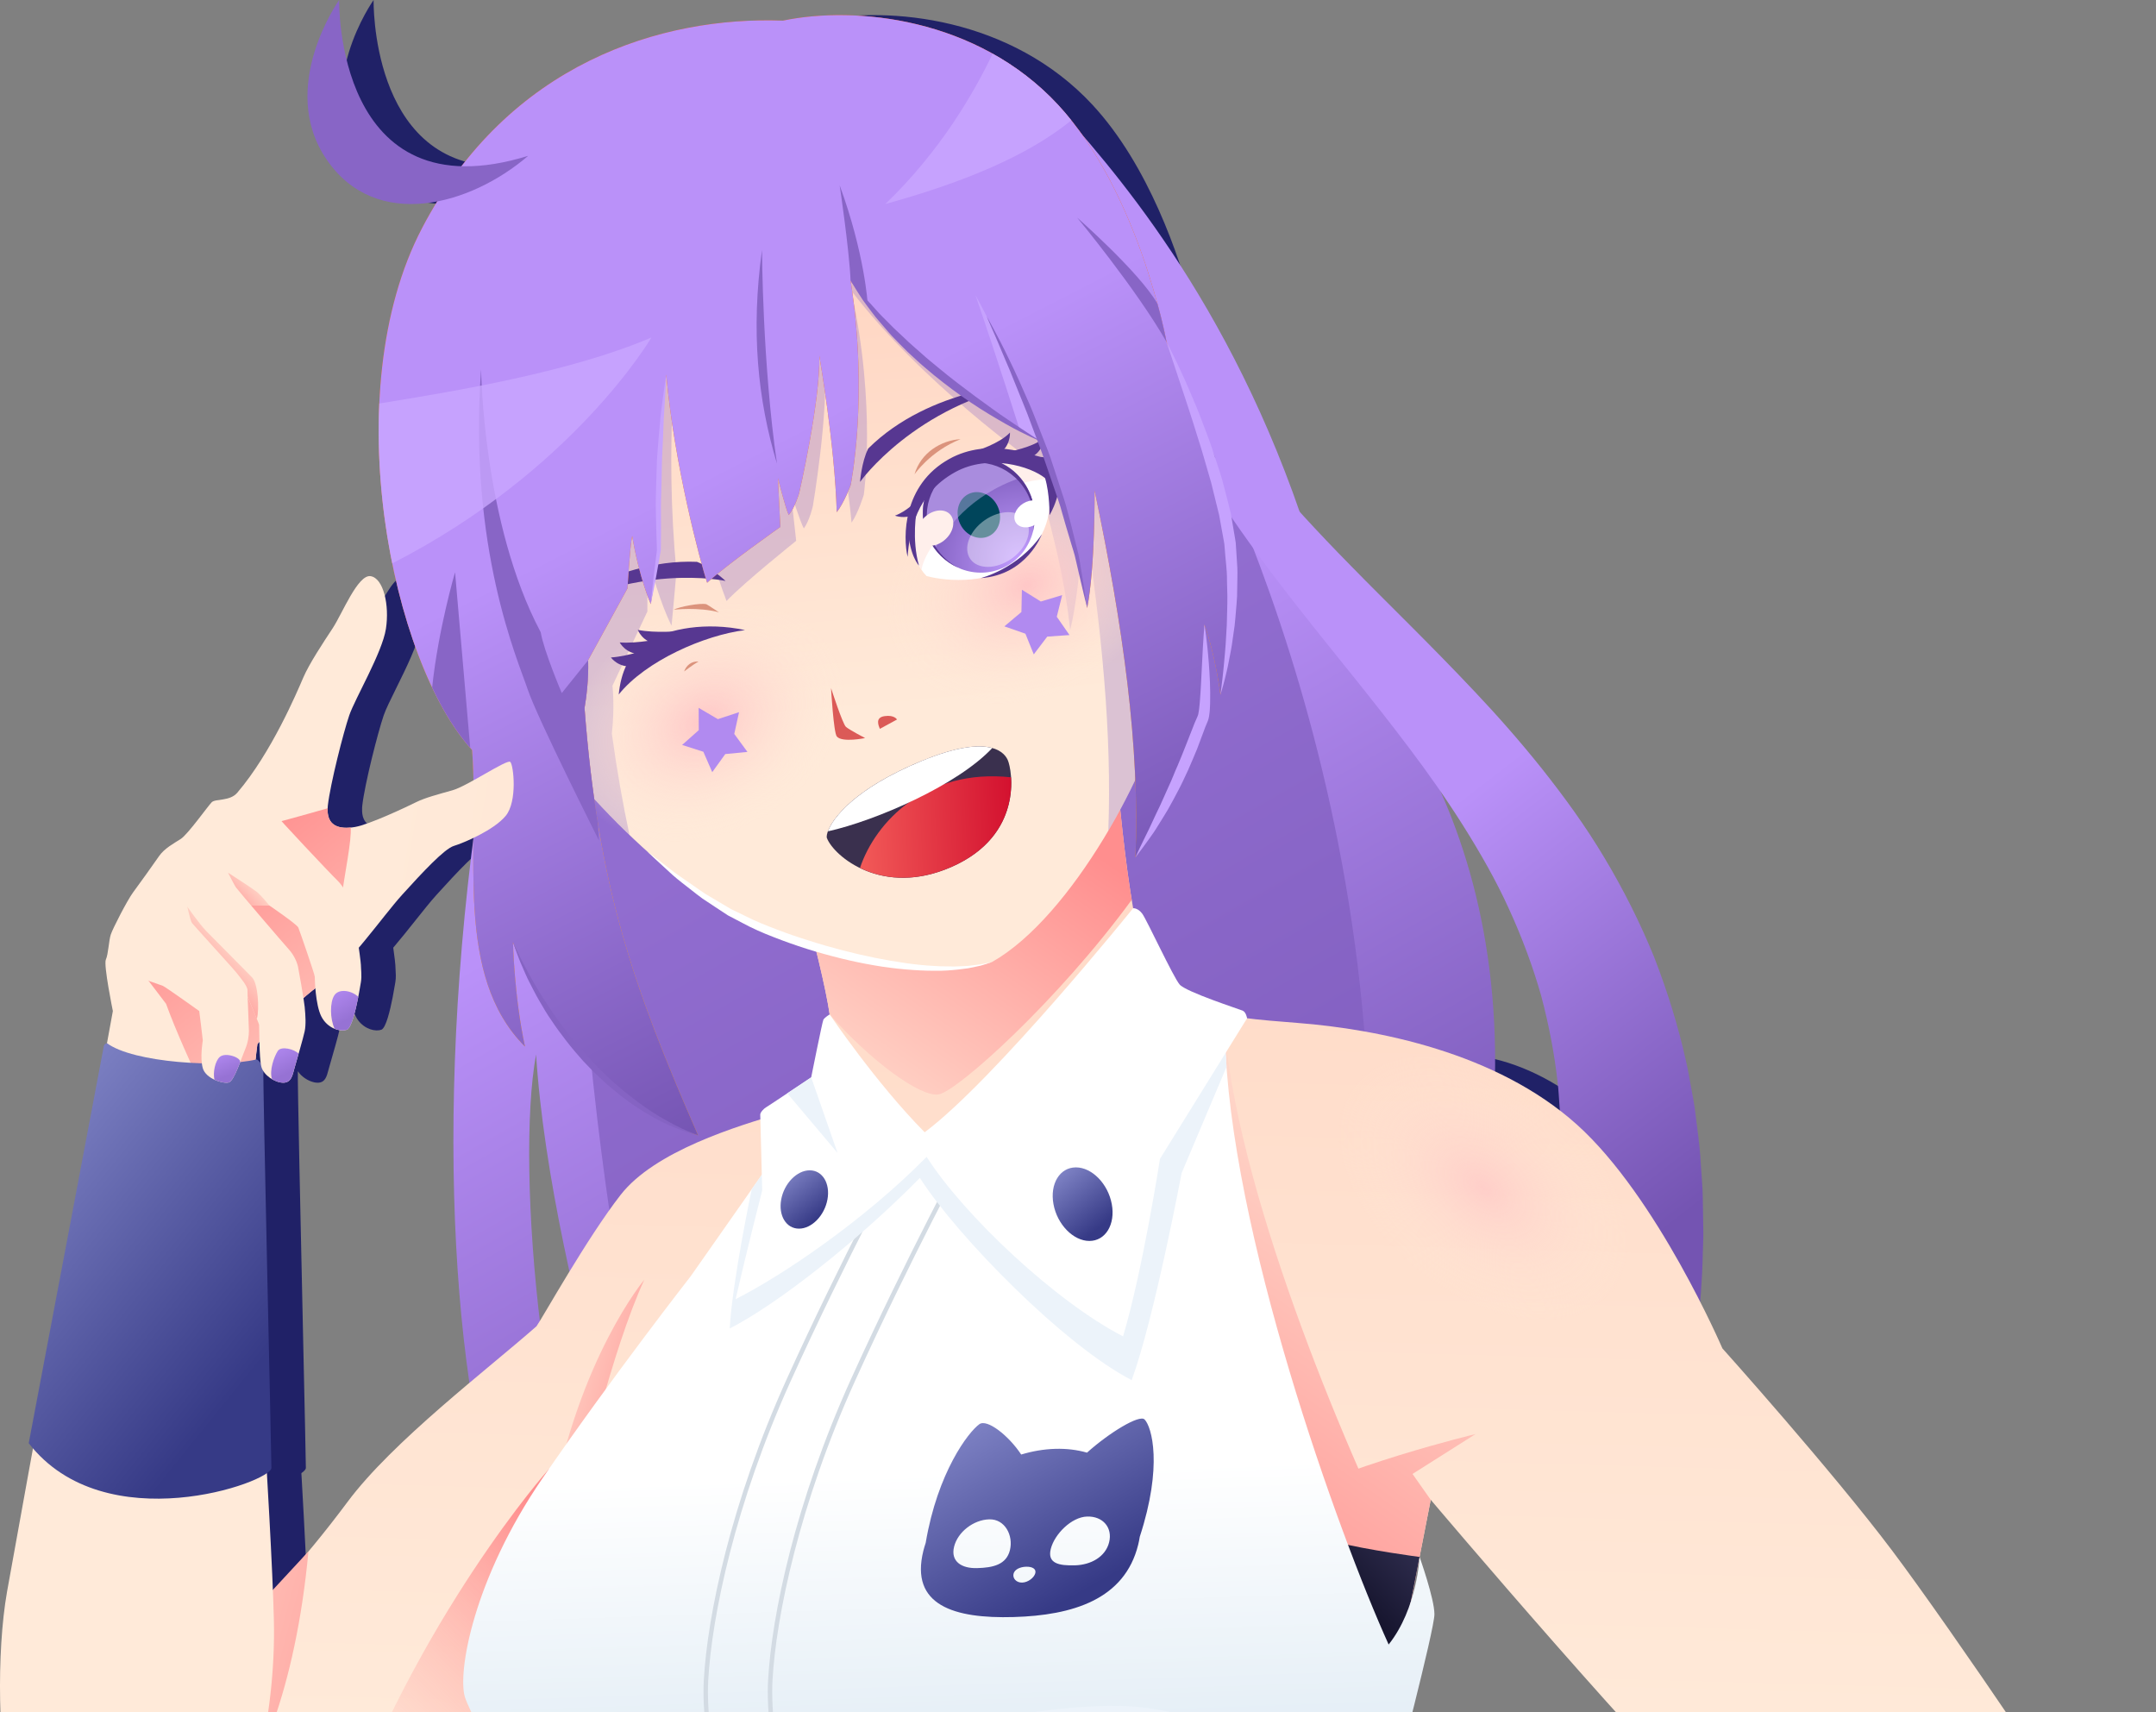 <svg width="374" height="297" viewBox="0 0 374 297" fill="none" xmlns="http://www.w3.org/2000/svg">
<rect x="0" y="0" width="374" height="297" fill="#808080" stroke="none"/>
<g clip-path="url(#clip0_192_7629)">
<path fill-rule="evenodd" clip-rule="evenodd" d="M141.778 3.578C123.695 2.906 101.425 8.836 86.019 28.835C64.229 28.175 64.809 0 64.809 0C64.809 0 54.048 15.114 62.63 27.668C67.415 34.667 74.63 36.331 81.809 34.945C80.904 36.417 80.031 37.952 79.194 39.55C64.203 68.199 73.957 114.983 87.872 130.094C88 131.815 88.072 133.574 88.11 135.357C86.687 136.144 85.348 136.83 84.488 137.073C84.163 137.165 83.844 137.255 83.531 137.342C81.367 137.949 79.506 138.47 78.132 139.156C76.562 139.941 70.06 143.014 67.56 143.444C67.308 143.487 67.054 143.523 66.803 143.547L66.802 143.54C64.671 143.745 62.678 143.182 62.815 140.206C62.812 140.206 62.809 140.203 62.809 140.203L62.806 140.204C62.814 140.052 62.827 139.894 62.845 139.729C63.275 135.942 65.558 127.014 66.56 124.084C66.921 123.027 67.766 121.318 68.729 119.371L68.729 119.371L68.729 119.371C70.433 115.924 72.507 111.73 72.919 109.083C73.564 104.941 72.489 100.298 70.275 99.94C68.659 99.679 66.776 103.263 65.238 106.19L65.238 106.19C64.669 107.273 64.148 108.266 63.704 108.94L63.447 109.332C61.816 111.81 59.577 115.212 58.56 117.585L58.473 117.788C57.264 120.604 52.908 130.755 47.131 137.509C46.346 138.429 45.117 138.6 44.13 138.737C43.493 138.826 42.956 138.9 42.703 139.153C42.49 139.366 41.968 140.044 41.319 140.885L41.319 140.886C40 142.597 38.16 144.984 37.344 145.512C37.139 145.644 36.923 145.778 36.7 145.917C35.597 146.6 34.331 147.385 33.557 148.514C32.629 149.872 30.057 153.443 29.054 154.801C28.055 156.159 25.554 161.017 25.199 162.088C25.036 162.576 24.932 163.33 24.827 164.094C24.701 165.009 24.574 165.939 24.34 166.445C23.913 167.373 25.554 175.373 25.554 175.373L24.534 180.948C24.497 180.956 24.053 181.065 23.987 181.442C23.913 181.833 10.959 250.331 10.959 250.331C11.2 250.641 11.446 250.942 11.697 251.235C9.478 263.418 7.731 273.055 7.196 276.098C5.337 286.67 5.624 303.53 7.91 312.816C10.195 322.102 13.678 331.532 16.438 335.104C19.198 338.676 22.522 340.514 25.769 339.675C29.015 338.84 42.772 325.674 45.771 320.53C48.77 315.388 53.914 298.815 53.484 280.956C53.341 274.971 52.861 265.697 52.281 255.527C52.785 255.171 53.057 254.857 53.057 254.616C53.057 253.709 52.853 244.402 52.601 232.91L52.6 232.908C52.164 213.01 51.583 186.563 51.67 185.82L51.671 185.813C52.283 186.756 53.443 187.504 54.482 187.732C54.697 187.78 54.906 187.805 55.105 187.804L55.114 187.804C56.392 187.799 56.676 186.727 56.961 185.648L56.961 185.648C56.994 185.523 57.027 185.398 57.062 185.274C57.139 184.999 57.262 184.571 57.408 184.063L57.409 184.062C57.896 182.367 58.642 179.771 58.826 178.894C59.064 177.751 58.987 176.211 58.826 174.639C58.788 174.268 58.712 173.73 58.616 173.114C59.312 172.506 60.007 171.929 60.68 171.413C60.807 172.982 61.093 175.091 61.723 176.322C62.666 178.165 64.535 178.89 65.767 178.705C65.905 178.685 66.035 178.654 66.154 178.611C66.948 178.324 67.673 175.257 68.13 172.914L68.127 172.911C68.308 171.98 68.446 171.163 68.527 170.679L68.552 170.53L68.567 170.444L68.58 170.369C68.715 169.592 68.659 168.744 68.614 168.078C68.596 167.805 68.58 167.563 68.58 167.37C68.58 167.146 68.431 165.929 68.216 164.383C69.526 162.843 70.811 161.229 72.012 159.72L72.012 159.72C73.412 157.962 74.697 156.347 75.775 155.159C79.275 151.301 83.062 147.231 84.703 146.729C85.379 146.525 86.67 146.031 88.1 145.346C87.971 158.892 88.087 172.579 97.042 181.529C95.196 173.021 94.97 163.819 94.962 163.457C94.992 163.538 95.243 164.23 95.663 165.388C95.723 165.543 95.784 165.706 95.848 165.877C96.037 166.383 96.252 166.959 96.538 167.579C96.648 167.824 96.758 168.08 96.873 168.346C97.148 168.985 97.446 169.674 97.815 170.381C97.993 170.713 98.17 171.058 98.351 171.413L98.353 171.417L98.355 171.42L98.356 171.421C98.714 172.123 99.091 172.858 99.528 173.591C99.673 173.835 99.817 174.083 99.963 174.333L99.964 174.334C100.485 175.227 101.025 176.152 101.673 177.047C102.446 178.229 103.32 179.395 104.227 180.568C105.134 181.744 106.116 182.893 107.116 184.018C108.148 185.116 109.202 186.193 110.306 187.19C111.194 188.048 112.139 188.821 113.056 189.572C113.243 189.724 113.428 189.876 113.612 190.027C114.737 190.893 115.838 191.698 116.945 192.376C117.706 192.898 118.48 193.33 119.215 193.74L119.216 193.741C119.513 193.907 119.804 194.069 120.084 194.232C122.09 195.282 123.859 195.939 125.094 196.368L127.076 196.941L127.012 196.915L127.079 196.935C118.419 177.142 112.881 162.424 109.691 142.818L109.688 142.764C109.628 142.395 109.569 142.025 109.511 141.652C111.129 143.007 113.033 144.061 115.136 144.801C116.192 145.816 117.245 146.793 118.292 147.731L118.258 147.705C118.258 147.705 119.001 148.401 120.311 149.621C120.965 150.224 121.761 150.955 122.675 151.79C123.48 152.5 124.425 153.234 125.45 154.029C125.61 154.154 125.772 154.28 125.936 154.407C126.14 154.564 126.346 154.725 126.554 154.888L126.556 154.89C126.967 155.213 127.39 155.545 127.837 155.864C127.967 155.95 128.098 156.036 128.23 156.123C128.424 156.252 128.62 156.382 128.817 156.513L129.049 156.666C129.201 156.767 129.354 156.869 129.508 156.971C129.662 157.073 129.817 157.175 129.974 157.278L130.277 157.478L130.648 157.723L130.989 157.947L131.019 157.966L131.033 157.976L131.569 158.328C131.79 158.474 132.014 158.622 132.238 158.77C132.662 158.992 133.091 159.217 133.525 159.444L134.754 160.089C136.467 161.017 138.263 161.811 140.146 162.533C142.032 163.276 143.957 163.956 145.908 164.577C149.811 165.8 153.789 166.794 157.573 167.436C159.464 167.773 161.309 167.997 163.06 168.149C164.815 168.298 166.477 168.39 168.017 168.381C169.55 168.423 170.962 168.301 172.2 168.17C172.672 168.11 173.121 168.053 173.546 167.998L173.934 167.949C174.225 167.889 174.503 167.832 174.767 167.777L175.182 167.692L175.384 167.65C176 167.551 176.503 167.381 176.908 167.245L176.909 167.245C177.084 167.186 177.241 167.133 177.38 167.095L177.842 166.947L178.076 166.872L177.976 166.892L178.07 166.863C185.404 162.714 192.658 153.582 198.236 144.102L198.236 144.107C199.977 141.148 201.556 138.154 202.922 135.268C203.111 139.853 203.124 144.329 202.941 148.705V148.705L202.941 148.705L202.941 148.708L202.951 148.693C203.017 148.608 203.424 148.087 204.069 147.222C204.358 146.823 204.702 146.35 205.091 145.816L205.325 145.494C205.812 144.829 206.346 144.068 206.868 143.191L206.956 143.05C207.472 142.226 208.031 141.334 208.596 140.38C209.172 139.362 209.756 138.279 210.344 137.148C210.897 136.116 211.404 135.022 211.92 133.911L212.06 133.609C212.462 132.73 212.836 131.829 213.211 130.926C213.357 130.575 213.503 130.223 213.651 129.873C213.971 129.02 214.291 128.165 214.608 127.316L214.622 127.279L214.626 127.267L214.628 127.262L214.812 126.769L215.062 126.101L215.405 125.278L215.447 125.173L215.51 125.03L215.519 125L215.536 124.94L215.608 124.705C215.646 124.597 215.677 124.419 215.706 124.25C215.713 124.207 215.72 124.166 215.727 124.126C215.803 123.704 215.824 123.382 215.843 123.072L215.847 123.016C215.876 122.677 215.885 122.353 215.894 122.032L215.895 122.028C215.966 119.447 215.82 117.089 215.671 115.057C215.374 111.069 214.921 108.411 214.907 108.327L214.907 108.319C216.873 113.914 217.647 120.196 217.684 120.495L217.682 120.506L217.684 120.499L217.685 120.506L217.694 120.469C217.719 120.387 217.787 120.169 217.891 119.829C217.93 119.683 217.978 119.516 218.033 119.328L218.034 119.323L218.035 119.323C218.148 118.933 218.288 118.453 218.422 117.886C218.482 117.619 218.553 117.335 218.627 117.034L218.627 117.032C218.788 116.38 218.97 115.647 219.114 114.833C219.161 114.592 219.21 114.344 219.26 114.089C219.456 113.097 219.671 112.01 219.816 110.832C219.877 110.396 219.941 109.948 220.007 109.489L220.009 109.471L220.144 108.528C220.212 107.995 220.255 107.448 220.3 106.889L220.3 106.889C220.322 106.61 220.345 106.329 220.371 106.046C220.393 105.747 220.42 105.445 220.447 105.141L220.447 105.14L220.447 105.139V105.139V105.139V105.139C220.498 104.575 220.549 104.002 220.571 103.417L220.575 103.127C220.589 102.319 220.602 101.496 220.618 100.659C220.639 99.722 220.654 98.771 220.574 97.804C220.523 96.992 220.471 96.168 220.418 95.34L220.389 94.876L220.338 94.136C220.31 93.907 220.283 93.756 220.256 93.603C220.243 93.527 220.229 93.45 220.215 93.364L219.971 91.913C219.807 90.944 219.643 89.971 219.478 88.998C219.169 87.72 218.832 86.441 218.498 85.172L218.497 85.167C218.322 84.505 218.149 83.846 217.98 83.191C217.617 81.967 217.219 80.77 216.829 79.595L216.829 79.594L216.829 79.594L216.828 79.593L216.828 79.592L216.827 79.59L216.827 79.59L216.827 79.59C216.619 78.962 216.412 78.341 216.214 77.724C215.79 76.459 215.324 75.242 214.874 74.067L214.873 74.062C214.697 73.602 214.523 73.148 214.355 72.699C213.934 71.548 213.473 70.465 213.035 69.437L213.034 69.435L213.034 69.434C212.864 69.035 212.697 68.643 212.538 68.259C212.022 66.995 211.494 65.849 211.02 64.821L211.02 64.82L210.896 64.553C210.401 63.455 209.947 62.506 209.56 61.73C208.918 60.425 208.485 59.601 208.363 59.37L208.33 59.295C208.33 59.295 208.248 58.852 208.075 58.048C207.83 56.887 207.417 55.054 206.883 53.145C204.572 44.519 199.281 28.705 189.501 18.167C175.458 3.035 154.254 0.97 141.778 3.578ZM50.978 180.703C50.752 180.951 50.629 181.09 50.629 181.09C50.629 181.09 50.493 182.056 50.314 183.802C50.388 183.786 50.461 183.769 50.533 183.752C50.533 183.752 50.882 183.997 51.194 184.399C51.069 183.464 51.01 182.013 50.978 180.703ZM94.978 163.487L94.962 163.446L94.962 163.455L94.978 163.487ZM149.897 175.952C149.897 175.952 157.921 187.858 166.378 196.398C178.505 187.345 202.538 157.535 202.538 157.535C202.538 157.535 203.352 157.457 204.119 158.481C204.447 158.917 205.473 160.981 206.628 163.306L206.629 163.307L206.629 163.307C208.185 166.439 209.976 170.043 210.613 170.778C211.513 171.816 217.749 173.979 220.393 174.896C221.009 175.11 221.43 175.256 221.543 175.304C222.14 175.561 222.307 176.626 222.307 176.626L218.591 182.622C218.634 183.423 218.686 184.232 218.744 185.047L210.95 203.482C210.95 203.482 206.22 228.631 202.29 239.392C192.272 234.227 177.223 219.633 169.032 209.167C165.16 216.699 159.625 227.775 154.29 239.553C144.667 260.802 140.588 280.344 139.976 291.549C139.774 295.271 140.234 300.608 141.268 306.829C145.41 306.144 150.698 304.776 156.664 303.231L156.665 303.231L156.665 303.231C169.327 299.953 185.042 295.885 199.342 295.885C207.22 295.885 215.187 298.14 221.208 301.938C223.435 300.014 225.407 298.455 225.342 299.09C225.315 299.354 224.406 300.815 222.886 303.073C228.543 307.181 232.036 312.779 231.295 319.143C235.076 317.531 240.795 315.128 240.39 316.009C240.188 316.45 235.919 319.707 229.926 324.017C228.464 327.312 225.853 330.749 221.848 334.241C218.875 334.876 215.692 335.534 212.365 336.19L212.361 336.193C209.831 336.691 207.217 337.193 204.549 337.679L204.553 337.677C201.699 338.199 198.784 338.707 195.844 339.19L195.842 339.192C195.337 339.274 194.83 339.355 194.323 339.437C193.846 339.513 193.368 339.589 192.89 339.664C192.23 339.768 191.57 339.87 190.91 339.971L190.91 339.97C180.024 341.623 169.078 342.818 159.888 342.892C128.505 343.149 109.291 333.928 109.291 333.928C109.291 333.928 105.83 332.773 105.319 332.135L105.303 332.115C104.796 331.48 104.178 330.707 105.194 328.933C104.63 328.53 97.922 316.6 92.709 306.762C93.667 301.975 98.05 298.92 105.194 299.215C111.648 299.48 116.892 301.543 121.914 303.519C124.357 304.479 126.746 305.419 129.197 306.122C128.26 300.193 127.864 295.119 128.061 291.504C128.672 280.231 132.769 260.578 142.438 239.234C146.459 230.359 150.592 221.883 154.043 215.017C146.051 221.865 137.983 227.684 132.56 230.425C133.032 222.085 136.383 206.26 136.383 206.26L138.124 203.777C138.024 200.015 137.854 193.614 137.854 193.343C137.854 192.958 138.429 192.319 138.877 192.062C139.325 191.806 146.692 186.873 146.692 186.873C146.692 186.873 148.614 177.268 148.805 176.883C148.999 176.501 149.897 175.952 149.897 175.952ZM155.571 213.694C151.967 220.822 147.487 229.954 143.139 239.553C133.512 260.802 129.433 280.344 128.828 291.552C128.631 295.178 129.062 300.337 130.041 306.353C131.984 306.862 133.973 307.207 136.064 307.284C137.3 307.329 138.784 307.206 140.481 306.953C139.448 300.667 139.006 295.287 139.212 291.504C139.824 280.231 143.921 260.578 153.589 239.234C159.006 227.275 164.627 216.039 168.511 208.495C167.359 206.994 166.36 205.588 165.548 204.318C162.415 207.501 159.016 210.681 155.571 213.694ZM194.538 251.969C198.4 248.496 203.642 245.321 204.523 246.213C205.776 247.478 207.716 254.246 203.693 266.552C203.622 267.009 203.532 267.471 203.416 267.94C201.07 277.417 192.1 280.192 181.808 280.485C171.517 280.78 163.803 278.482 166.148 269.005C166.265 268.537 166.405 268.074 166.557 267.612C168.622 255.365 173.969 248.386 175.867 247.031C177.204 246.076 180.94 248.994 183.121 252.295C185.052 251.713 187.042 251.367 189.033 251.31C191.026 251.253 192.87 251.489 194.538 251.969ZM171.481 268.283C170.851 270.822 172.743 272.076 175.476 271.998C178.213 271.92 180.537 271.425 181.167 268.883C181.794 266.34 180.307 263.461 177.574 263.538C174.838 263.616 172.11 265.738 171.481 268.283ZM181.794 272.98C181.606 273.738 182.25 274.537 183.291 274.508C184.336 274.478 185.383 273.633 185.571 272.872C185.759 272.111 185.016 271.727 183.972 271.756C182.93 271.786 181.982 272.219 181.794 272.98ZM188.251 268.68C187.621 271.225 189.731 271.592 192.467 271.515C195.201 271.437 197.743 270.055 198.376 267.516C199.005 264.974 197.298 262.974 194.562 263.052C191.826 263.13 188.881 266.14 188.251 268.68ZM285.673 224.135C279.254 232.06 264.039 230.377 251.685 220.369C239.328 210.363 234.521 195.828 240.936 187.903C247.361 179.977 262.576 181.666 274.927 191.672C287.281 201.674 292.097 216.215 285.673 224.135ZM321.367 439.35H283.241L310.774 361.02C310.774 361.02 341.271 361.811 360.953 375.218C360.368 376.695 359.757 378.154 359.112 379.574C351.425 396.485 321.367 439.35 321.367 439.35Z" fill="#202167"/>
<path d="M186.858 22.353C198.83 36.109 220.35 63.362 231.451 109.256C247.678 126.799 273.126 166.421 250.238 237.473C250.238 237.473 185.366 277.781 116.865 283.928C116.865 283.928 95.613 224.149 92.993 182.905C89.353 202.632 93.963 256.347 107.54 283.928C107.54 283.928 87.95 265.654 86.73 263.861C78.079 237.216 74.749 185.48 84.996 126.42V43.373L186.858 22.353Z" fill="url(#paint0_linear_192_7629)"/>
<path opacity="0.7" d="M100.113 125.245C98.173 193.367 115.227 263.156 120.676 283.549C167.542 278.479 212.165 258.003 234.802 246.124C237.085 230.655 237.171 217.749 237.171 217.749C242.295 130.132 203.025 63.897 203.025 63.897L100.113 125.245Z" fill="#815FBF"/>
<path d="M215.102 76.403C215.102 76.403 215.558 76.987 216.415 78.082C217.271 79.181 218.527 80.819 220.133 82.684C221.699 84.588 223.761 86.918 226.139 89.529C228.533 92.143 231.284 95.049 234.375 98.186C240.519 104.485 248.006 111.67 255.812 119.963C259.721 124.096 263.672 128.566 267.495 133.361C271.305 138.165 275.041 143.274 278.315 148.782C281.609 154.273 284.527 160.071 286.947 166.024C289.272 172.007 291.149 178.088 292.477 184.089C292.844 185.584 293.056 187.085 293.348 188.565C293.599 190.048 293.933 191.519 294.082 192.979C294.431 195.894 294.882 198.768 295.013 201.549C295.112 202.945 295.207 204.321 295.3 205.676C295.395 207.033 295.371 208.355 295.41 209.665C295.431 210.975 295.452 212.264 295.473 213.529C295.497 214.798 295.41 216.018 295.386 217.227C295.309 222.079 294.873 226.444 294.554 230.344C294.094 234.197 293.67 237.563 293.271 240.317C292.331 245.781 291.794 248.905 291.794 248.905L263.511 241.931C263.511 241.931 264.275 239.275 265.609 234.626C266.212 232.296 266.886 229.461 267.65 226.2C268.271 222.944 269.067 219.253 269.566 215.23C269.697 214.225 269.891 213.192 269.986 212.148C270.085 211.1 270.18 210.038 270.282 208.955C270.368 207.872 270.521 206.759 270.559 205.646C270.604 204.53 270.649 203.396 270.694 202.247C270.852 199.934 270.717 197.601 270.711 195.184C270.732 193.969 270.574 192.779 270.509 191.552C270.401 190.335 270.377 189.084 270.21 187.855C269.676 182.902 268.703 177.844 267.357 172.756C265.919 167.698 264.042 162.634 261.765 157.669C259.513 152.695 256.74 147.866 253.789 143.176C250.826 138.488 247.636 133.958 244.357 129.628C237.822 120.954 231.153 112.98 225.608 105.893C222.821 102.372 220.306 99.057 218.127 96.085C215.952 93.098 214.108 90.49 212.613 88.21C211.073 85.951 210.032 84.23 209.301 83.048C208.57 81.866 208.179 81.237 208.179 81.237L215.102 76.403Z" fill="url(#paint1_linear_192_7629)"/>
<path d="M135.721 143.453C135.721 143.453 143.632 170.097 144.16 178.038C144.688 185.981 143.662 190.72 135.721 193.026C127.781 195.33 113.562 199.687 107.669 207.245C101.775 214.804 94.091 228.634 93.065 230.046C84.483 237.601 68.086 250.027 60.274 260.53C52.462 271.034 45.288 278.464 42.083 281.281C38.881 284.098 20.437 294.348 15.057 301.265C9.677 308.182 8.397 318.814 10.062 328.163C11.727 337.515 14.162 340.203 17.749 339.69C21.335 339.177 33.632 334.053 38.499 331.875C43.366 329.7 59.763 318.17 68.345 312.661C76.927 307.153 93.322 295.112 93.322 295.112H241.355L248.188 260.146C248.188 260.146 287.64 306.774 301.733 319.324C315.824 331.878 317.232 333.671 317.232 333.671C317.232 333.671 311.214 346.619 308.137 354.935C305.061 363.249 278.419 439.35 278.419 439.35H314.627C314.627 439.35 344.685 396.485 352.372 379.574C360.056 362.667 363.087 340.845 364.624 335.336C366.161 329.828 366.674 326.498 364.624 322.398C362.574 318.301 338.75 282.946 328.246 268.981C317.743 255.019 298.782 233.883 298.782 233.883C298.782 233.883 287.512 207.624 273.549 195.07C259.587 182.517 238.837 178.503 225.131 177.438C211.425 176.37 202.074 175.6 198.487 165.609C194.9 155.619 192.85 122.783 192.85 122.783H135.85L135.721 143.453Z" fill="url(#paint2_linear_192_7629)"/>
<path d="M113.807 254.846H95.187C95.187 254.846 72.416 280.359 58.588 319.13C62.211 316.698 65.66 314.389 68.343 312.664C76.925 307.156 93.319 295.115 93.319 295.115H113.509L113.807 254.846Z" fill="url(#paint3_linear_192_7629)"/>
<path d="M241.358 295.115L245.234 275.277C233.975 252.921 215.457 209.28 212.494 179.404L204.995 181.824L198.332 295.115H241.358Z" fill="url(#paint4_linear_192_7629)"/>
<path d="M100.88 257.072C100.88 257.072 106.132 234.143 111.769 221.974C111.769 221.974 100.367 235.551 95.631 261.811L100.88 257.072Z" fill="url(#paint5_linear_192_7629)"/>
<path d="M255.959 248.747C255.959 248.747 232.985 254.213 219.581 261.557V289.481H242.456L248.188 260.149L245.028 255.664L255.959 248.747Z" fill="url(#paint6_linear_192_7629)"/>
<path d="M162.879 189.822C166.176 189.162 183.406 173.708 196.317 156.084C194.088 142.558 192.853 122.786 192.853 122.786H135.852L135.724 143.453C135.724 143.453 142.492 166.251 143.924 175.955C150.907 183.916 159.751 190.448 162.879 189.822Z" fill="url(#paint7_linear_192_7629)"/>
<path d="M38.475 315.726C44.56 308.352 51.268 293.152 53.503 269.112C51.331 271.422 43.301 280.213 42.086 281.281C40.937 282.293 37.822 284.262 34.056 286.688L38.475 315.726Z" fill="url(#paint8_linear_192_7629)"/>
<path d="M230.896 295.115H241.358L246.252 270.061C246.249 270.058 237.81 268.984 230.896 267.322V295.115Z" fill="url(#paint9_linear_192_7629)"/>
<path d="M138.541 194.671L119.84 221.336C119.84 221.336 106.135 238.885 94.094 256.433C82.054 273.982 79.362 290.12 80.642 294.348C81.923 298.577 98.32 328.291 99.218 328.933C98.192 330.726 98.833 331.496 99.343 332.135C99.853 332.773 103.315 333.928 103.315 333.928C103.315 333.928 122.529 343.149 153.912 342.892C185.295 342.635 237.171 329.315 237.171 329.315C237.171 329.315 245.243 323.293 245.372 321.243C245.5 319.193 241.913 309.074 241.913 309.074C241.913 309.074 248.83 282.687 248.83 279.995C248.83 277.304 246.252 270.055 246.252 270.055C246.252 270.055 245.882 278.972 240.887 285.25C232.173 266.033 213.177 213.216 212.494 179.401L160.572 197.846L138.541 194.671Z" fill="url(#paint10_linear_192_7629)"/>
<path d="M198.547 246.213C197.666 245.321 192.423 248.496 188.562 251.969C186.894 251.489 185.05 251.253 183.057 251.31C181.066 251.367 179.076 251.713 177.145 252.295C174.964 248.994 171.228 246.076 169.891 247.031C167.993 248.386 162.646 255.365 160.581 267.612C160.429 268.074 160.289 268.537 160.172 269.005C157.827 278.482 165.541 280.78 175.832 280.485C186.124 280.192 195.094 277.417 197.44 267.94C197.556 267.471 197.645 267.009 197.717 266.552C201.74 254.246 199.8 247.478 198.547 246.213ZM169.5 271.998C166.767 272.076 164.875 270.822 165.505 268.283C166.134 265.738 168.862 263.616 171.598 263.538C174.331 263.461 175.817 266.34 175.191 268.883C174.561 271.425 172.237 271.92 169.5 271.998ZM177.315 274.508C176.274 274.537 175.629 273.738 175.817 272.98C176.005 272.219 176.954 271.786 177.996 271.756C179.04 271.726 179.783 272.111 179.595 272.872C179.407 273.633 178.36 274.478 177.315 274.508ZM186.491 271.515C183.755 271.592 181.645 271.225 182.275 268.68C182.904 266.14 185.85 263.13 188.586 263.052C191.322 262.974 193.029 264.974 192.4 267.516C191.767 270.055 189.225 271.437 186.491 271.515Z" fill="url(#paint11_linear_192_7629)"/>
<path d="M193.366 295.885C169.029 295.885 140.591 307.669 130.087 307.284C119.584 306.899 111.643 299.725 99.218 299.215C92.074 298.92 87.691 301.975 86.733 306.762C91.946 316.6 98.654 328.53 99.218 328.933C98.192 330.726 98.833 331.496 99.343 332.135C99.853 332.773 103.315 333.928 103.315 333.928C103.315 333.928 122.529 343.149 153.912 342.892C172.386 342.743 197.959 338.064 215.872 334.241C238.923 314.144 215.782 295.885 193.366 295.885Z" fill="#ECF3FA"/>
<path d="M148.314 239.553C157.887 218.42 168.101 199.546 168.202 199.355L167.525 198.988C167.424 199.176 157.197 218.074 147.613 239.234C137.945 260.578 133.848 280.231 133.236 291.504C132.687 301.578 136.739 322.986 144.295 342.668C144.578 342.683 144.859 342.701 145.142 342.716C137.748 323.481 133.454 301.611 134 291.549C134.612 280.344 138.691 260.802 148.314 239.553Z" fill="#D3DBE3"/>
<path d="M122.852 291.552C123.457 280.344 127.536 260.802 137.163 239.553C146.736 218.42 156.947 199.546 157.051 199.355L156.374 198.988C156.272 199.176 146.049 218.074 136.462 239.234C126.793 260.578 122.696 280.231 122.085 291.504C121.548 301.396 125.445 322.213 132.735 341.594C133.021 341.633 133.319 341.663 133.609 341.701C126.45 322.72 122.314 301.438 122.852 291.552Z" fill="#D3DBE3"/>
<path d="M212.493 179.404L160.572 197.848L138.538 194.668L130.407 206.26C130.407 206.26 127.055 222.085 126.584 230.425C134.697 226.325 148.728 215.335 159.572 204.318C166.062 214.478 184.617 233.361 196.314 239.392C200.244 228.631 204.974 203.482 204.974 203.482L212.768 185.047C212.631 183.122 212.529 181.231 212.493 179.404Z" fill="#ECF3FA"/>
<path d="M143.921 175.952C143.921 175.952 151.945 187.858 160.402 196.398C172.529 187.345 196.562 157.535 196.562 157.535C196.562 157.535 197.376 157.457 198.143 158.48C198.913 159.504 203.526 169.497 204.637 170.778C205.747 172.058 214.967 175.048 215.567 175.304C216.164 175.561 216.331 176.626 216.331 176.626L201.22 201.009C201.22 201.009 198.233 220.33 194.816 231.803C183.116 225.773 167.232 210.829 160.742 200.665C149.898 211.682 135.721 221.246 127.607 225.346C129.401 217.489 132.221 206.472 132.221 206.472C132.221 206.472 131.878 193.728 131.878 193.343C131.878 192.958 132.453 192.319 132.901 192.062C133.349 191.806 140.716 186.873 140.716 186.873C140.716 186.873 142.638 177.268 142.829 176.883C143.023 176.501 143.921 175.952 143.921 175.952Z" fill="white"/>
<path d="M192.862 208.868C193.509 212.393 191.77 215.248 188.977 215.248C186.184 215.248 183.391 212.393 182.746 208.868C182.099 205.341 183.838 202.489 186.631 202.489C189.427 202.486 192.217 205.341 192.862 208.868Z" fill="url(#paint12_linear_192_7629)"/>
<path d="M135.515 208.057C135.002 210.85 136.381 213.115 138.598 213.115C140.812 213.115 143.023 210.85 143.536 208.057C144.05 205.261 142.668 202.999 140.457 202.999C138.243 202.999 136.029 205.264 135.515 208.057Z" fill="url(#paint13_linear_192_7629)"/>
<path d="M140.719 186.876L145.288 199.985L136.571 189.645L140.719 186.876Z" fill="#ECF3FA"/>
<path opacity="0.7" d="M279.696 224.135C273.278 232.06 258.062 230.377 245.709 220.369C233.352 210.363 228.545 195.828 234.96 187.903C241.385 179.977 256.6 181.666 268.951 191.672C281.305 201.674 286.121 216.215 279.696 224.135Z" fill="url(#paint14_radial_192_7629)"/>
<path d="M87.816 119.429C102.134 140.013 118.194 154.879 130.911 160.429C143.632 165.979 161.93 170.076 172.094 166.863C186.059 158.964 199.731 132.997 202.101 120.963C204.473 108.931 202.256 82.433 195.697 55.828C189.141 29.222 167.397 6.505 126.131 12.336C84.865 18.17 69.841 49.355 72.846 71.47C75.853 93.584 82.454 111.721 87.816 119.429Z" fill="url(#paint15_linear_192_7629)"/>
<path d="M112.282 147.705C112.282 147.705 113.094 148.32 114.511 149.397C115.213 149.943 116.063 150.606 117.048 151.367C118.044 152.101 119.214 152.847 120.446 153.73C121.07 154.16 121.7 154.631 122.386 155.073C123.087 155.488 123.815 155.914 124.561 156.356C125.304 156.798 126.071 157.248 126.85 157.711C127.668 158.105 128.5 158.504 129.348 158.916C131.001 159.776 132.839 160.498 134.692 161.202C136.533 161.912 138.452 162.569 140.374 163.165C144.214 164.401 148.129 165.397 151.832 166.149C155.535 166.886 159.036 167.403 162.058 167.549C162.81 167.609 163.535 167.621 164.225 167.621C164.914 167.629 165.571 167.665 166.179 167.621C166.794 167.594 167.37 167.567 167.904 167.543C168.432 167.477 168.916 167.418 169.357 167.364C170.241 167.286 170.909 167.095 171.383 167.018C171.852 166.922 172.1 166.872 172.1 166.872C172.1 166.872 171.858 166.949 171.404 167.095C170.945 167.221 170.291 167.507 169.408 167.65C168.969 167.74 168.486 167.841 167.958 167.949C167.421 168.017 166.842 168.092 166.224 168.17C164.986 168.301 163.574 168.423 162.041 168.381C160.501 168.39 158.839 168.298 157.084 168.149C155.332 167.997 153.488 167.773 151.596 167.436C147.813 166.794 143.835 165.8 139.932 164.577C137.98 163.956 136.056 163.276 134.17 162.533C132.287 161.811 130.491 161.017 128.778 160.089C127.924 159.641 127.083 159.2 126.262 158.77C125.489 158.26 124.734 157.764 123.997 157.278C123.263 156.795 122.553 156.32 121.861 155.864C121.186 155.383 120.569 154.873 119.96 154.407C118.749 153.464 117.63 152.611 116.699 151.79C115.785 150.955 114.989 150.224 114.335 149.621C113.025 148.401 112.282 147.705 112.282 147.705Z" fill="white"/>
<path d="M126.134 12.336C84.868 18.17 69.844 49.355 72.849 71.47C75.853 93.584 82.454 111.721 87.816 119.429C94.727 129.366 102.041 137.951 109.194 144.82C108.039 139.422 107.021 133.651 106.138 127.25C106.672 122.452 106.243 118.942 106.243 118.942L112.3 106.066C112.3 106.066 112.267 98.947 112.554 96.932C114.216 104.154 116.493 108.546 116.493 108.546C116.493 108.546 117.307 99.913 117.334 99.102C116.322 88.264 116.245 78.249 116.743 68.662C119.101 84.25 124.654 100.734 126.029 104.246C129.178 100.955 138.112 93.811 138.112 93.811L137.181 85.408C137.181 85.408 138.846 90.612 139.44 91.663C140.478 90.236 141.015 87.742 141.015 87.742C141.015 87.742 143.716 71.625 143.035 63.768C143.035 63.768 146.661 78.912 147.72 90.651C148.911 88.923 149.842 85.82 149.842 85.82C149.842 85.82 152.068 70.416 147.658 50.403C160.104 66.63 179.124 80.001 179.124 80.001C182.359 91.045 184.647 99.931 185.641 109.289C187.443 101.949 187.998 88.998 187.998 88.998C191.132 109.167 192.895 127.417 192.259 144.107C197.305 135.533 200.982 126.674 202.107 120.963C204.479 108.931 202.262 82.433 195.703 55.828C189.144 29.225 167.4 6.505 126.134 12.336Z" fill="#8865C6" fill-opacity="0.3"/>
<path d="M200.868 90.201C205.634 99.791 199.308 112.628 186.733 118.871C174.158 125.116 160.11 122.404 155.341 112.816C150.579 103.223 156.908 90.388 169.479 84.143C182.051 77.897 196.109 80.61 200.868 90.201Z" fill="url(#paint16_radial_192_7629)"/>
<path d="M144.84 113.473C149.806 122.962 143.739 135.927 131.296 142.43C118.859 148.932 104.753 146.512 99.791 137.023C94.834 127.527 100.895 114.568 113.335 108.066C125.776 101.558 139.884 103.981 144.84 113.473Z" fill="url(#paint17_radial_192_7629)"/>
<path d="M159.418 85.954C157.391 91.686 157.964 97.135 160.728 99.916C164.449 100.91 172.24 101.426 177.22 97.04C182.156 92.695 182.926 87.637 181.448 81.642C173.783 77.811 165.964 76.698 159.418 85.954Z" fill="white"/>
<path d="M181.753 83.051C181.663 82.585 181.565 82.12 181.448 81.645C173.782 77.811 165.964 76.698 159.417 85.957C157.627 91.027 157.875 95.867 159.865 98.842C160.319 94.915 168.345 84.197 181.753 83.051Z" fill="#FFEFEB"/>
<path d="M178.465 85.155C180.882 90.171 178.96 96.109 174.177 98.415C169.387 100.719 163.548 98.526 161.131 93.507C158.71 88.491 160.638 82.552 165.419 80.246C170.208 77.939 176.048 80.138 178.465 85.155Z" fill="url(#paint18_radial_192_7629)"/>
<path d="M173.034 87.772C174.007 89.789 173.347 92.125 171.56 92.985C169.772 93.844 167.531 92.91 166.561 90.89C165.589 88.87 166.248 86.536 168.036 85.677C169.823 84.817 172.061 85.754 173.034 87.772Z" fill="#00455B"/>
<path d="M176.985 82.896C174.123 79.539 169.408 78.321 165.419 80.243C160.638 82.549 158.71 88.488 161.131 93.504C161.426 94.118 161.775 94.686 162.163 95.211C163.924 91.97 168.265 85.835 176.985 82.896Z" fill="#D9C4FF" fill-opacity="0.4"/>
<path d="M161.778 93.889C159.451 89.052 161.274 83.343 165.851 81.135C170.432 78.93 176.03 81.061 178.36 85.898C179.351 87.963 179.584 90.183 179.178 92.224C179.763 89.965 179.578 87.464 178.465 85.154C176.045 80.138 170.208 77.939 165.419 80.243C160.638 82.549 158.71 88.488 161.131 93.504C162.244 95.816 164.091 97.52 166.215 98.466C164.365 97.52 162.775 95.954 161.778 93.889Z" fill="#573791"/>
<path opacity="0.4" d="M177.928 90.201C179.223 92.039 178.121 95.044 175.469 96.912C172.816 98.779 169.617 98.806 168.322 96.968C167.03 95.133 168.128 92.128 170.778 90.26C173.434 88.389 176.635 88.365 177.928 90.201Z" fill="white"/>
<path d="M157.439 96.592C157.788 92.113 158.934 85.632 165.678 81.899C171.518 78.667 178.847 80.917 181.29 82.94C182.108 85.647 182.054 89.35 182.054 89.35C182.054 89.35 184.558 85.692 184.212 78.423C183.26 79.058 181.971 79.524 180.467 79.243C178.96 78.963 171.545 75.803 164.682 79.601C156.553 84.101 156.646 93.202 157.439 96.592Z" fill="#573791"/>
<path d="M170.124 100.275C170.124 100.275 176.683 98.654 180.729 92.674C180.726 92.674 178.124 99.764 170.124 100.275Z" fill="#573791"/>
<path d="M164.821 89.234C165.797 90.308 165.433 92.239 163.998 93.549C162.563 94.859 160.605 95.052 159.626 93.978C158.648 92.904 159.015 90.973 160.447 89.663C161.885 88.353 163.84 88.162 164.821 89.234Z" fill="#FFEFEB"/>
<path d="M181.007 87.622C181.63 88.616 181.06 90.093 179.738 90.926C178.414 91.755 176.838 91.633 176.214 90.642C175.591 89.651 176.161 88.174 177.48 87.342C178.807 86.506 180.383 86.632 181.007 87.622Z" fill="white"/>
<path d="M169.262 78.223C169.262 78.223 173.368 76.987 175.2 75.03C175.2 75.03 175.358 77.647 172.992 78.855L169.262 78.223Z" fill="#573791"/>
<path d="M174.863 78.372C174.863 78.372 179.088 77.665 181.156 75.958C181.156 75.958 180.98 78.569 178.479 79.473L174.863 78.372Z" fill="#573791"/>
<path d="M159.018 88.571C159.018 88.571 158.101 93.501 159.414 98.102C159.414 98.102 157.797 96.47 157.52 91.889C157.523 91.889 158.113 90.019 159.018 88.571Z" fill="#573791"/>
<path d="M158.919 86.936C158.919 86.936 157.326 88.673 155.243 89.443C155.243 89.443 156.988 90.102 158.528 89.243L158.919 86.936Z" fill="#573791"/>
<path d="M149.194 83.588C149.194 83.588 158.627 70.291 178.13 66.516C178.13 66.516 161.39 67.078 150.609 77.799C149.448 80.135 149.194 83.588 149.194 83.588Z" fill="#573791"/>
<path d="M158.639 82.275C158.639 82.275 161.366 78.256 166.63 76.173C163.249 76.373 159.713 78.542 158.639 82.275Z" fill="#DB937C"/>
<path d="M125.862 100.767C125.862 100.767 109.924 97.329 92.99 107.717C92.99 107.717 105.717 96.825 120.903 97.452C123.344 98.392 125.862 100.767 125.862 100.767Z" fill="#573791"/>
<path d="M129.237 109.295C122.245 110.158 111.998 114.622 107.328 120.467C107.707 116.707 109.017 113.309 112.517 111.184C116.018 109.062 122.496 107.836 129.237 109.295Z" fill="#573791"/>
<path d="M117.924 109.459C117.924 109.459 113.762 109.874 110.644 109.256C110.644 109.256 111.407 111.381 114.006 111.724L117.924 109.459Z" fill="#573791"/>
<path d="M114.753 110.745C114.753 110.745 110.67 111.667 107.501 111.435C107.501 111.435 108.519 113.449 111.142 113.473L114.753 110.745Z" fill="#573791"/>
<path d="M113.064 112.363C113.064 112.363 109.146 113.834 105.977 114.04C105.977 114.04 107.263 115.896 109.862 115.562L113.064 112.363Z" fill="#573791"/>
<path d="M116.862 105.762C116.862 105.762 121.153 105.255 124.719 106.207C123.379 105.294 122.541 104.807 122.541 104.807C121.517 104.539 117.85 105.225 116.862 105.762Z" fill="#DB937C"/>
<path d="M118.677 116.469C118.677 116.469 120.085 115.374 121.165 114.744C119.957 114.663 119.038 115.412 118.677 116.469Z" fill="#DB937C"/>
<path d="M144.16 119.357C144.16 119.357 146.156 125.555 146.744 126.077C147.335 126.599 150.069 128.02 150.069 128.02C150.069 128.02 146.097 128.852 145.163 127.751C144.599 127.086 144.16 119.357 144.16 119.357Z" fill="#DB5A57"/>
<path d="M152.623 126.423C152.402 125.835 151.76 124.454 153.464 124.215C155.165 123.973 155.601 124.806 155.601 124.806L152.623 126.423Z" fill="#DB5A57"/>
<path d="M143.444 145.369C143.062 144.384 145.449 137.98 159.749 132.045C170.858 127.435 174.027 130.079 174.806 131.809C175.588 133.543 177.614 144.814 165.126 150.343C153.106 155.664 144.665 148.529 143.444 145.369Z" fill="#3A304E"/>
<path d="M175.388 134.829C160.709 133.251 151.868 142.525 149.179 150.555C153.017 152.423 158.525 153.261 165.129 150.34C174.37 146.249 175.656 139.019 175.388 134.829Z" fill="url(#paint19_linear_192_7629)"/>
<path d="M143.617 144.202C151.96 142.337 166.108 136.184 172.126 129.751C169.936 129.142 166.176 129.375 159.749 132.042C148.26 136.814 144.465 141.883 143.617 144.202Z" fill="white"/>
<path d="M147.553 48.669C158.981 65.627 180.541 76.555 180.541 76.555C184.354 87.413 187.112 96.165 188.595 105.458C190.009 98.037 189.875 85.071 189.875 85.071C194.825 108.615 197.765 129.616 196.965 148.708C205.022 135.96 207.698 126.417 208.614 124.69C209.533 122.962 208.931 108.319 208.931 108.319C210.945 114.052 211.709 120.506 211.709 120.506C211.709 120.506 214.899 107.168 213.374 94.184C211.846 81.204 202.354 59.295 202.354 59.295C202.354 59.295 197.565 33.295 183.525 18.167C169.482 3.035 148.278 0.97 135.802 3.578C114.824 2.799 88.213 10.904 73.218 39.55C58.227 68.199 67.981 114.983 81.896 130.094C83.206 147.693 78.676 169.145 91.066 181.529C89.183 172.849 88.986 163.446 88.986 163.446C95.864 180.992 109.498 193.423 121.102 196.935C109.751 170.989 103.762 153.763 101.399 122.819C102.226 118.062 102.014 114.535 102.014 114.535L108.853 102.056C108.853 102.056 109.253 94.948 109.665 92.955C110.879 100.266 112.888 104.786 112.888 104.786C112.888 104.786 114.227 96.222 114.305 95.411C113.959 84.531 114.496 74.528 115.576 64.989C116.976 80.697 121.505 97.49 122.663 101.08C126.008 97.986 135.363 91.403 135.363 91.403L134.945 82.955C134.945 82.955 136.288 88.252 136.819 89.341C137.944 87.977 138.634 85.522 138.634 85.522C138.634 85.522 142.319 69.602 142.122 61.718C142.122 61.718 144.813 77.056 145.151 88.837C146.446 87.187 147.562 84.146 147.562 84.146C147.562 84.146 150.725 68.913 147.553 48.669Z" fill="url(#paint20_linear_192_7629)"/>
<path d="M147.553 48.669C158.981 65.627 180.541 76.555 180.541 76.555C184.354 87.413 187.112 96.165 188.595 105.458C190.009 98.037 189.875 85.071 189.875 85.071C194.825 108.615 197.765 129.616 196.965 148.708C205.022 135.96 207.698 126.417 208.614 124.69C209.533 122.962 208.931 108.319 208.931 108.319C210.945 114.052 211.709 120.506 211.709 120.506C211.709 120.506 214.899 107.168 213.374 94.184C211.846 81.204 202.354 59.295 202.354 59.295C202.354 59.295 197.565 33.295 183.525 18.167C169.482 3.035 148.278 0.97 135.802 3.578C114.824 2.799 88.213 10.904 73.218 39.55C58.227 68.199 67.981 114.983 81.896 130.094C83.206 147.693 78.676 169.145 91.066 181.529C89.183 172.849 88.986 163.446 88.986 163.446C95.864 180.992 109.498 193.423 121.102 196.935C109.751 170.989 103.762 153.763 101.399 122.819C102.226 118.062 102.014 114.535 102.014 114.535L108.853 102.056C108.853 102.056 109.253 94.948 109.665 92.955C110.879 100.266 112.888 104.786 112.888 104.786C112.888 104.786 114.227 96.222 114.305 95.411C113.959 84.531 114.496 74.528 115.576 64.989C116.976 80.697 121.505 97.49 122.663 101.08C126.008 97.986 135.363 91.403 135.363 91.403L134.945 82.955C134.945 82.955 136.288 88.252 136.819 89.341C137.944 87.977 138.634 85.522 138.634 85.522C138.634 85.522 142.319 69.602 142.122 61.718C142.122 61.718 144.813 77.056 145.151 88.837C146.446 87.187 147.562 84.146 147.562 84.146C147.562 84.146 150.725 68.913 147.553 48.669Z" fill="url(#paint21_linear_192_7629)"/>
<path d="M112.885 104.789C113.022 103.214 113.216 101.647 113.38 100.075C113.562 98.505 113.768 96.938 113.962 95.372L113.959 95.425C113.855 92.883 113.804 90.338 113.756 87.795C113.741 87.16 113.774 86.524 113.783 85.886L113.831 83.979L113.947 80.162C113.959 79.527 114.034 78.894 114.072 78.258L114.219 76.355L114.553 72.553C114.607 71.921 114.702 71.291 114.774 70.658L115.027 68.766C115.203 67.507 115.37 66.248 115.57 64.992C115.526 66.263 115.445 67.531 115.379 68.799C115.323 70.067 115.206 71.333 115.141 72.598L114.997 76.4L114.905 78.297C114.881 78.93 114.824 79.562 114.827 80.195L114.747 83.994L114.696 85.895C114.684 86.527 114.645 87.16 114.654 87.795C114.672 90.329 114.681 92.862 114.639 95.399V95.44L114.636 95.449C114.359 97.007 114.09 98.565 113.804 100.122C113.497 101.683 113.216 103.238 112.885 104.789Z" fill="#C6A2FE"/>
<path d="M91.624 27.029C81.633 35.611 65.236 40.221 56.654 27.668C48.072 15.114 58.833 0 58.833 0C58.833 0 58.063 37.401 91.624 27.029Z" fill="#8865C6"/>
<path d="M211.706 120.506C211.706 120.506 211.846 119.524 212.046 117.812C212.127 116.949 212.273 115.914 212.365 114.717C212.461 113.521 212.607 112.178 212.676 110.707C212.718 109.973 212.765 109.206 212.81 108.415C212.831 107.624 212.852 106.804 212.873 105.965C212.882 105.124 212.932 104.261 212.911 103.381C212.888 102.501 212.867 101.602 212.843 100.686C212.873 98.851 212.565 96.989 212.446 95.082L212.386 94.366C212.371 94.226 212.306 93.913 212.27 93.695L212.007 92.248C211.834 91.281 211.655 90.308 211.482 89.338C211.02 87.458 210.557 85.578 210.101 83.725C209.563 81.872 209.035 80.046 208.525 78.282C207.976 76.525 207.442 74.824 206.937 73.21C206.442 71.592 205.905 70.085 205.46 68.674C203.595 63.052 202.351 59.304 202.351 59.304C202.351 59.304 202.82 60.175 203.583 61.73C203.971 62.506 204.425 63.455 204.92 64.553C205.425 65.648 206.001 66.883 206.562 68.259C207.131 69.632 207.794 71.1 208.379 72.699C208.976 74.293 209.647 75.961 210.238 77.724C210.808 79.497 211.446 81.311 212.004 83.191C212.497 85.104 213.031 87.052 213.502 88.998C213.666 89.971 213.831 90.944 213.995 91.913L214.239 93.364C214.281 93.626 214.32 93.793 214.362 94.136L214.412 94.876C214.475 95.861 214.538 96.84 214.597 97.804C214.678 98.771 214.663 99.722 214.642 100.659C214.624 101.596 214.609 102.516 214.594 103.417C214.562 104.318 214.457 105.192 214.395 106.046C214.317 106.899 214.269 107.729 214.168 108.528C214.054 109.325 213.944 110.095 213.839 110.832C213.657 112.312 213.365 113.649 213.138 114.833C212.926 116.024 212.637 117.042 212.446 117.886C212.246 118.731 212.034 119.381 211.915 119.829C211.781 120.27 211.706 120.506 211.706 120.506Z" fill="#C6A2FE"/>
<path d="M196.965 148.705C196.965 148.705 197.239 148.084 197.747 147.01C198.009 146.479 198.323 145.831 198.684 145.088C199.06 144.354 199.465 143.516 199.88 142.6C200.304 141.687 200.761 140.699 201.268 139.669C201.736 138.619 202.235 137.512 202.748 136.366C203.294 135.235 203.727 134.009 204.273 132.815C204.801 131.61 205.275 130.359 205.774 129.118C206.266 127.865 206.761 126.608 207.245 125.376L207.683 124.379L207.74 124.257L207.749 124.242C207.797 124.132 207.686 124.376 207.701 124.347L207.713 124.317L207.734 124.26L207.818 124.03C207.892 123.857 207.877 123.774 207.901 123.654C207.946 123.463 207.991 123.153 208.024 122.84C208.068 122.541 208.092 122.228 208.119 121.921C208.328 119.453 208.406 117.086 208.519 115.072C208.707 111.035 208.931 108.325 208.931 108.325C208.931 108.325 209.393 111.005 209.695 115.057C209.844 117.089 209.99 119.447 209.918 122.028C209.909 122.35 209.901 122.675 209.871 123.016C209.85 123.344 209.832 123.678 209.751 124.126C209.715 124.326 209.68 124.57 209.632 124.705L209.56 124.94L209.542 125L209.533 125.03L209.471 125.173L209.429 125.278L209.086 126.101C208.62 127.345 208.149 128.611 207.674 129.873C207.146 131.126 206.642 132.388 206.084 133.609C205.52 134.823 204.971 136.023 204.368 137.148C203.78 138.279 203.195 139.362 202.62 140.38C202.023 141.388 201.432 142.328 200.892 143.19C200.37 144.068 199.835 144.829 199.349 145.494C198.863 146.163 198.439 146.744 198.093 147.222C197.386 148.171 196.965 148.705 196.965 148.705Z" fill="#C6A2FE"/>
<path d="M88.983 163.449C88.983 163.449 89.314 164.12 89.884 165.302C90.171 165.89 90.49 166.621 90.937 167.412C91.382 168.205 91.836 169.121 92.388 170.088C92.97 171.043 93.534 172.111 94.244 173.174C94.954 174.239 95.67 175.376 96.491 176.501C97.272 177.653 98.156 178.787 99.066 179.927C99.979 181.066 100.961 182.176 101.96 183.266C102.96 184.358 103.981 185.438 105.043 186.432C106.075 187.461 107.191 188.368 108.242 189.272C109.337 190.123 110.372 190.985 111.423 191.704C112.437 192.477 113.482 193.077 114.419 193.683C115.388 194.223 116.266 194.745 117.071 195.16C117.892 195.545 118.593 195.918 119.196 196.165C120.407 196.658 121.1 196.941 121.1 196.941C121.1 196.941 120.378 196.732 119.118 196.368C117.883 195.939 116.114 195.282 114.108 194.232C113.132 193.665 112.037 193.11 110.969 192.376C109.862 191.698 108.761 190.893 107.636 190.027C106.55 189.132 105.398 188.222 104.33 187.19C103.226 186.193 102.172 185.116 101.14 184.018C100.14 182.893 99.158 181.744 98.251 180.568C97.344 179.395 96.47 178.229 95.697 177.047C94.867 175.901 94.214 174.705 93.551 173.591C92.892 172.484 92.37 171.371 91.839 170.381C91.316 169.381 90.937 168.414 90.561 167.579C90.18 166.749 89.923 165.997 89.687 165.388C89.24 164.153 88.983 163.449 88.983 163.449Z" fill="#8563C3"/>
<path d="M180.541 76.555C180.541 76.555 174.218 60.035 169.226 51.232C173.281 63.064 176.871 74.511 176.871 74.511L180.541 76.555Z" fill="#C6A2FE"/>
<path d="M132.185 43.373C132.185 43.373 132.254 63.094 134.784 80.428C131.427 69.33 130.24 57.335 132.185 43.373Z" fill="#8865C6"/>
<path d="M103.712 142.764C102.724 136.679 101.954 130.144 101.396 122.822C102.223 118.065 102.011 114.538 102.011 114.538L97.451 120.214C97.451 120.214 94.363 112.971 93.793 109.659C83.734 90.696 83.457 64.055 83.457 64.055C81.213 95.121 89.878 114.604 91.54 119.581C93.202 124.558 103.894 145.766 103.894 145.766L103.712 142.764Z" fill="#8865C6"/>
<path d="M81.567 129.715L78.939 99.26C78.939 99.26 76.038 109.077 74.964 119.253C76.972 123.487 79.207 127.053 81.567 129.715Z" fill="#8865C6"/>
<path d="M145.661 32.156C145.661 32.156 147.329 43.385 147.55 48.669L150.516 52.674C150.516 52.674 150.012 44.032 145.661 32.156Z" fill="#8865C6"/>
<path d="M147.553 48.669C147.553 48.669 147.994 49.188 148.77 50.102C149.152 50.558 149.603 51.131 150.149 51.758C150.716 52.36 151.354 53.041 152.017 53.802C152.667 54.575 153.485 55.324 154.294 56.156C155.093 56.998 156.018 57.809 156.934 58.683C157.836 59.573 158.844 60.411 159.835 61.297C160.814 62.202 161.882 63.031 162.917 63.9C164.997 65.627 167.158 67.263 169.199 68.775C171.252 70.267 173.164 71.682 174.859 72.804C176.554 73.932 177.951 74.91 178.962 75.54C179.968 76.185 180.541 76.555 180.541 76.555C180.541 76.555 179.902 76.307 178.822 75.794C177.751 75.269 176.199 74.54 174.421 73.514C172.639 72.496 170.571 71.282 168.441 69.844C166.307 68.417 164.108 66.773 161.977 65.045C160.933 64.15 159.862 63.294 158.88 62.366C157.88 61.459 156.911 60.545 156.018 59.614C155.111 58.704 154.255 57.8 153.506 56.887C152.748 55.98 151.984 55.171 151.378 54.333C150.743 53.518 150.191 52.751 149.698 52.08C149.233 51.391 148.86 50.77 148.531 50.269C147.911 49.251 147.553 48.669 147.553 48.669Z" fill="#8865C6"/>
<path d="M171.153 54.87C171.153 54.87 171.589 55.589 172.275 56.89C172.965 58.188 173.964 60.038 175.039 62.318C176.16 64.58 177.348 67.271 178.61 70.16C179.24 71.604 179.795 73.138 180.413 74.675C181.001 76.22 181.657 77.772 182.215 79.36C182.74 80.959 183.259 82.561 183.779 84.134C184.28 85.713 184.835 87.246 185.208 88.783C185.626 90.308 185.987 91.788 186.339 93.191C186.661 94.599 187.085 95.903 187.27 97.156C188.117 102.139 188.589 105.458 188.589 105.458C188.589 105.458 187.762 102.19 186.655 97.299C186.42 96.067 185.939 94.784 185.551 93.399C185.139 92.021 184.695 90.57 184.277 89.058C183.889 87.539 183.313 86.02 182.788 84.459C182.251 82.899 181.711 81.317 181.165 79.736C180.631 78.151 180.007 76.596 179.437 75.048C178.846 73.508 178.318 71.974 177.712 70.527C177.124 69.071 176.557 67.662 176.014 66.326C175.501 64.98 174.961 63.732 174.463 62.578C173.478 60.262 172.684 58.322 172.069 56.989C171.491 55.64 171.153 54.87 171.153 54.87Z" fill="#8865C6"/>
<path opacity="0.8" d="M68.044 97.72C99.508 81.648 113.001 58.54 113.001 58.54C99.012 64.535 79.097 67.832 65.797 69.99C65.368 79.36 66.251 88.914 68.044 97.72Z" fill="#C9A6FF"/>
<path opacity="0.8" d="M183.522 18.167C180.097 14.475 176.238 11.572 172.192 9.313C169.014 15.994 163.109 26.262 153.575 35.39C171.007 30.586 180.207 25.442 185.844 20.87C185.098 19.942 184.322 19.035 183.522 18.167Z" fill="#C9A6FF"/>
<path d="M186.858 37.754C186.858 37.754 197.055 50.051 202.351 59.298C202.351 59.298 201.74 56.016 200.767 52.653C197.574 47.138 186.858 37.754 186.858 37.754Z" fill="#8865C6"/>
<path d="M177.268 102.292L180.55 104.336L184.25 103.226L183.319 106.977L185.524 110.152L181.666 110.426L179.327 113.503L177.876 109.919L174.227 108.645L177.184 106.156L177.268 102.292Z" fill="#B18AF0"/>
<path d="M121.198 122.786L124.531 124.74L128.202 123.529L127.372 127.304L129.658 130.422L125.812 130.798L123.553 133.934L122.007 130.392L118.325 129.216L121.216 126.65L121.198 122.786Z" fill="#B18AF0"/>
<path d="M41.155 137.509C39.863 139.022 37.371 138.509 36.727 139.153C36.082 139.798 32.585 144.724 31.368 145.512C30.153 146.297 28.512 147.156 27.581 148.514C26.653 149.872 24.081 153.443 23.078 154.801C22.078 156.159 19.578 161.017 19.223 162.088C18.865 163.159 18.793 165.517 18.363 166.445C17.937 167.373 19.578 175.373 19.578 175.373C19.578 175.373 3.076 265.526 1.22 276.098C-0.639 286.67 -0.352 303.53 1.933 312.816C4.219 322.102 7.702 331.532 10.462 335.104C13.222 338.676 16.546 340.514 19.793 339.675C23.039 338.84 36.796 325.674 39.794 320.53C42.793 315.388 47.938 298.815 47.508 280.956C47.081 263.097 43.653 215.949 43.51 203.091C43.366 190.233 44.653 181.09 44.653 181.09C44.653 181.09 51.274 173.66 55.941 170.518C60.608 167.376 66.299 159.018 69.799 155.159C73.299 151.301 77.086 147.231 78.727 146.729C80.371 146.231 85.65 144.026 87.724 141.513C89.797 139.004 89.084 132.657 88.514 132.156C87.944 131.654 81.084 136.345 78.512 137.073C75.94 137.801 73.729 138.371 72.156 139.156C70.586 139.941 64.084 143.014 61.584 143.444C59.083 143.874 56.442 143.516 56.869 139.729C57.299 135.942 59.581 127.014 60.584 124.084C61.584 121.157 66.298 113.225 66.943 109.083C67.588 104.941 66.513 100.298 64.299 99.94C62.085 99.582 59.37 106.442 57.728 108.94C56.084 111.441 53.655 115.084 52.584 117.585C51.513 120.076 47.081 130.58 41.155 137.509Z" fill="url(#paint22_linear_192_7629)"/>
<path d="M59.274 155.559C59.713 151.975 61.065 145.545 60.826 143.54C58.695 143.746 56.702 143.182 56.839 140.206C56.836 140.206 56.833 140.203 56.833 140.203C56.833 140.203 51.092 141.842 48.183 142.606C45.273 143.367 25.006 169.121 25.006 169.121C25.006 169.121 27.107 171.9 28.805 174.111C32.099 183.251 39.842 198.594 43.572 205.816C43.542 204.789 43.522 203.873 43.51 203.088C43.366 190.23 44.653 181.087 44.653 181.087C44.653 181.087 51.274 173.657 55.941 170.515C57.454 169.494 59.077 167.922 60.698 166.137C60.48 163.374 58.883 158.758 59.274 155.559Z" fill="url(#paint23_linear_192_7629)"/>
<path d="M18.56 180.947C23.078 184.325 38.12 185.277 44.557 183.752C44.557 183.752 45.831 184.647 45.694 185.82C45.556 186.993 47.081 252.139 47.081 254.616C47.081 257.093 18.223 267.379 4.983 250.331C4.983 250.331 17.936 181.833 18.011 181.442C18.08 181.048 18.56 180.947 18.56 180.947Z" fill="url(#paint24_linear_192_7629)"/>
<path d="M42.319 157.081H46.747C46.747 157.081 51.509 160.319 51.748 160.892C51.987 161.461 54.604 169.035 54.604 169.417C54.604 169.799 54.699 174.275 55.747 176.322C56.794 178.369 58.984 179.037 60.175 178.611C61.365 178.181 62.413 171.464 62.604 170.369C62.795 169.274 62.604 168.035 62.604 167.37C62.604 166.704 61.288 157.275 60.849 156.466C60.414 155.658 59.793 153.942 58.51 152.703C57.224 151.465 48.224 141.892 47.651 141.084C47.078 140.272 44.983 139.616 43.745 140.206C42.507 140.797 36.941 149.627 36.941 149.627C36.941 149.627 38.797 153.605 42.319 157.081Z" fill="url(#paint25_linear_192_7629)"/>
<path d="M44.557 154.7C43.841 154.13 39.544 151.361 39.544 151.361L39.335 153.563C40.138 154.682 41.131 155.908 42.322 157.084H46.75C46.75 157.081 45.273 155.273 44.557 154.7Z" fill="url(#paint26_linear_192_7629)"/>
<path d="M42.37 171.55C42.37 171.55 44.894 177.417 44.942 177.748C44.99 178.082 44.942 183.463 45.324 184.987C45.706 186.512 47.705 187.807 49.135 187.804C50.564 187.801 50.752 186.464 51.086 185.274C51.42 184.083 52.611 180.034 52.85 178.894C53.088 177.751 53.011 176.211 52.85 174.639C52.688 173.069 51.85 168.51 51.707 167.749C51.563 166.988 51.038 165.702 50.086 164.654C49.135 163.607 41.469 154.652 40.943 153.939C40.418 153.223 38.753 149.463 38.133 149.272C37.515 149.081 34.895 150.749 33.657 151.844C32.418 152.939 30.801 157.129 30.801 157.129C30.801 157.129 30.326 161.891 33.561 164.938C36.796 167.988 42.37 171.55 42.37 171.55Z" fill="url(#paint27_linear_192_7629)"/>
<path d="M35.748 161.462C34.558 160.223 32.499 157.284 32.499 157.284L31.153 160.733C31.517 162.124 32.218 163.676 33.558 164.938C36.796 167.988 42.37 171.55 42.37 171.55C42.37 171.55 43.841 174.973 44.557 176.737C45.031 175.012 44.751 170.605 43.748 169.557C42.749 168.51 36.939 162.7 35.748 161.462Z" fill="url(#paint28_linear_192_7629)"/>
<path d="M23.415 169.321C23.415 169.321 27.748 170.798 28.226 170.989C28.703 171.18 34.561 175.37 34.561 175.37C34.561 175.37 35.178 180.243 35.178 180.449C35.178 180.658 34.653 183.418 35.178 185.277C35.703 187.133 38.75 188.04 39.702 187.754C40.654 187.467 41.988 183.23 42.513 182.039C43.035 180.849 43.178 179.61 43.178 178.849C43.178 178.085 42.919 172.467 42.931 171.753C42.943 171.037 41.749 169.656 41.084 168.799C40.415 167.943 33.606 160.513 33.295 160.083C32.985 159.653 32.32 156.463 32.32 156.463C32.32 156.463 30.368 154.321 27.844 155.843C25.319 157.367 23.081 164.081 22.556 165.033C22.034 165.988 22.129 167.94 23.415 169.321Z" fill="url(#paint29_linear_192_7629)"/>
<path d="M38.121 183.334C37.312 184.053 36.915 186.011 37.196 187.273C38.168 187.724 39.216 187.9 39.705 187.751C40.299 187.572 41.042 185.853 41.645 184.298C41.955 183.472 39.12 182.442 38.121 183.334Z" fill="url(#paint30_linear_192_7629)"/>
<path d="M48.183 182.299C47.523 183.331 46.691 185.686 47.183 187.187C47.825 187.569 48.526 187.807 49.129 187.804C50.558 187.801 50.746 186.465 51.08 185.274C51.217 184.788 51.498 183.821 51.796 182.77C51.089 181.986 48.767 181.38 48.183 182.299Z" fill="url(#paint31_linear_192_7629)"/>
<path d="M58.015 172.619C57.197 173.83 57.23 176.728 58.048 178.443C58.83 178.76 59.617 178.813 60.178 178.611C60.972 178.324 61.697 175.257 62.154 172.914C61.089 171.849 58.845 171.389 58.015 172.619Z" fill="url(#paint32_linear_192_7629)"/>
</g>
<defs>
<linearGradient id="paint0_linear_192_7629" x1="211.463" y1="249.646" x2="144.721" y2="131.814" gradientUnits="userSpaceOnUse">
<stop stop-color="#7454B2"/>
<stop offset="1" stop-color="#BA91F9"/>
</linearGradient>
<linearGradient id="paint1_linear_192_7629" x1="272.338" y1="226.296" x2="222.67" y2="162.063" gradientUnits="userSpaceOnUse">
<stop stop-color="#7454B2"/>
<stop offset="1" stop-color="#BA91F9"/>
</linearGradient>
<linearGradient id="paint2_linear_192_7629" x1="188.279" y1="302.532" x2="193.192" y2="126.908" gradientUnits="userSpaceOnUse">
<stop stop-color="#FFEAD9"/>
<stop offset="1" stop-color="#FFD7C4"/>
</linearGradient>
<linearGradient id="paint3_linear_192_7629" x1="53.751" y1="325.353" x2="105.103" y2="274.231" gradientUnits="userSpaceOnUse">
<stop stop-color="#FFEAD9" stop-opacity="0"/>
<stop offset="1" stop-color="#FF8E8E"/>
</linearGradient>
<linearGradient id="paint4_linear_192_7629" x1="256.96" y1="190.282" x2="197.548" y2="275.024" gradientUnits="userSpaceOnUse">
<stop stop-color="#FFEAD9"/>
<stop offset="1" stop-color="#FF8E8E"/>
</linearGradient>
<linearGradient id="paint5_linear_192_7629" x1="88.212" y1="237.767" x2="117.548" y2="245.582" gradientUnits="userSpaceOnUse">
<stop stop-color="#FFEAD9"/>
<stop offset="1" stop-color="#FF8E8E"/>
</linearGradient>
<linearGradient id="paint6_linear_192_7629" x1="279.632" y1="206.178" x2="220.221" y2="290.919" gradientUnits="userSpaceOnUse">
<stop stop-color="#FFEAD9"/>
<stop offset="1" stop-color="#FF8E8E"/>
</linearGradient>
<linearGradient id="paint7_linear_192_7629" x1="127.312" y1="194.972" x2="169.913" y2="133.949" gradientUnits="userSpaceOnUse">
<stop stop-color="#FFEAD9"/>
<stop offset="1" stop-color="#FF8E8E"/>
</linearGradient>
<linearGradient id="paint8_linear_192_7629" x1="-2.144" y1="279.599" x2="81.164" y2="301.79" gradientUnits="userSpaceOnUse">
<stop stop-color="#FFEAD9"/>
<stop offset="1" stop-color="#FF8E8E"/>
</linearGradient>
<linearGradient id="paint9_linear_192_7629" x1="260.985" y1="257.333" x2="237.497" y2="279.9" gradientUnits="userSpaceOnUse">
<stop stop-color="#514E7A"/>
<stop offset="1" stop-color="#16152E"/>
</linearGradient>
<linearGradient id="paint10_linear_192_7629" x1="163.578" y1="255.422" x2="166.649" y2="348.148" gradientUnits="userSpaceOnUse">
<stop stop-color="white"/>
<stop offset="1" stop-color="#C9DDED"/>
</linearGradient>
<linearGradient id="paint11_linear_192_7629" x1="160.518" y1="250.09" x2="178.19" y2="281.5" gradientUnits="userSpaceOnUse">
<stop stop-color="#8084C6"/>
<stop offset="1" stop-color="#363A86"/>
</linearGradient>
<linearGradient id="paint12_linear_192_7629" x1="182.809" y1="203.981" x2="190.301" y2="213.228" gradientUnits="userSpaceOnUse">
<stop stop-color="#8084C6"/>
<stop offset="1" stop-color="#363A86"/>
</linearGradient>
<linearGradient id="paint13_linear_192_7629" x1="135.565" y1="204.182" x2="141.504" y2="211.514" gradientUnits="userSpaceOnUse">
<stop stop-color="#8084C6"/>
<stop offset="1" stop-color="#363A86"/>
</linearGradient>
<radialGradient id="paint14_radial_192_7629" cx="0" cy="0" r="1" gradientUnits="userSpaceOnUse" gradientTransform="translate(257.33 206.018) rotate(39.01) scale(28.783 18.466)">
<stop stop-color="#FFC7C7"/>
<stop offset="1" stop-color="#FFEAD9" stop-opacity="0"/>
</radialGradient>
<linearGradient id="paint15_linear_192_7629" x1="141.253" y1="124.71" x2="135.035" y2="54.476" gradientUnits="userSpaceOnUse">
<stop stop-color="#FFEAD9"/>
<stop offset="1" stop-color="#FFD7C4"/>
</linearGradient>
<radialGradient id="paint16_radial_192_7629" cx="0" cy="0" r="1" gradientUnits="userSpaceOnUse" gradientTransform="translate(178.105 101.508) rotate(-26.414) scale(25.419 19.388)">
<stop stop-color="#FFC7C7"/>
<stop offset="1" stop-color="#FFEAD9" stop-opacity="0"/>
</radialGradient>
<radialGradient id="paint17_radial_192_7629" cx="0" cy="0" r="1" gradientUnits="userSpaceOnUse" gradientTransform="translate(122.314 125.245) rotate(-27.6) scale(25.416 19.389)">
<stop stop-color="#FFC7C7"/>
<stop offset="1" stop-color="#FFEAD9" stop-opacity="0"/>
</radialGradient>
<radialGradient id="paint18_radial_192_7629" cx="0" cy="0" r="1" gradientUnits="userSpaceOnUse" gradientTransform="translate(176.983 97.104) rotate(-25.729) scale(14.593 14.156)">
<stop stop-color="#C29CFF"/>
<stop offset="1" stop-color="#8967C8"/>
</radialGradient>
<linearGradient id="paint19_linear_192_7629" x1="148.875" y1="144.186" x2="175.775" y2="142.904" gradientUnits="userSpaceOnUse">
<stop stop-color="#F25A58"/>
<stop offset="1" stop-color="#D3112F"/>
</linearGradient>
<linearGradient id="paint20_linear_192_7629" x1="154.828" y1="154.45" x2="118.598" y2="13.52" gradientUnits="userSpaceOnUse">
<stop stop-color="#FFA01C"/>
<stop offset="1" stop-color="#FF5500"/>
</linearGradient>
<linearGradient id="paint21_linear_192_7629" x1="174.532" y1="171.468" x2="127.556" y2="79.972" gradientUnits="userSpaceOnUse">
<stop stop-color="#7454B2"/>
<stop offset="1" stop-color="#BA91F9"/>
</linearGradient>
<linearGradient id="paint22_linear_192_7629" x1="53.023" y1="221.907" x2="264.88" y2="257.217" gradientUnits="userSpaceOnUse">
<stop stop-color="#FFEAD9"/>
<stop offset="1" stop-color="#FFD7C4"/>
</linearGradient>
<linearGradient id="paint23_linear_192_7629" x1="77.142" y1="205.657" x2="31.914" y2="149.479" gradientUnits="userSpaceOnUse">
<stop stop-color="#FFEAD9"/>
<stop offset="1" stop-color="#FF8E8E"/>
</linearGradient>
<linearGradient id="paint24_linear_192_7629" x1="5.784" y1="190.187" x2="52.148" y2="227.646" gradientUnits="userSpaceOnUse">
<stop stop-color="#8084C6"/>
<stop offset="1" stop-color="#363A86"/>
</linearGradient>
<linearGradient id="paint25_linear_192_7629" x1="63.144" y1="161.182" x2="274.995" y2="196.491" gradientUnits="userSpaceOnUse">
<stop stop-color="#FFEAD9"/>
<stop offset="1" stop-color="#FFD7C4"/>
</linearGradient>
<linearGradient id="paint26_linear_192_7629" x1="45.404" y1="151.975" x2="39.58" y2="157.769" gradientUnits="userSpaceOnUse">
<stop stop-color="#FFEAD9"/>
<stop offset="1" stop-color="#FF8E8E"/>
</linearGradient>
<linearGradient id="paint27_linear_192_7629" x1="61.422" y1="171.52" x2="273.277" y2="206.83" gradientUnits="userSpaceOnUse">
<stop stop-color="#FFEAD9"/>
<stop offset="1" stop-color="#FFD7C4"/>
</linearGradient>
<linearGradient id="paint28_linear_192_7629" x1="43.14" y1="162.425" x2="33.995" y2="171.522" gradientUnits="userSpaceOnUse">
<stop stop-color="#FFEAD9"/>
<stop offset="1" stop-color="#FF8E8E"/>
</linearGradient>
<linearGradient id="paint29_linear_192_7629" x1="60.689" y1="175.919" x2="272.541" y2="211.228" gradientUnits="userSpaceOnUse">
<stop stop-color="#FFEAD9"/>
<stop offset="1" stop-color="#FFD7C4"/>
</linearGradient>
<linearGradient id="paint30_linear_192_7629" x1="37.888" y1="183.248" x2="39.271" y2="186.719" gradientUnits="userSpaceOnUse">
<stop stop-color="#AE86ED"/>
<stop offset="1" stop-color="#9672D4"/>
</linearGradient>
<linearGradient id="paint31_linear_192_7629" x1="47.85" y1="182.157" x2="49.779" y2="186.231" gradientUnits="userSpaceOnUse">
<stop stop-color="#AE86ED"/>
<stop offset="1" stop-color="#9672D4"/>
</linearGradient>
<linearGradient id="paint32_linear_192_7629" x1="58.23" y1="172.251" x2="60.637" y2="176.659" gradientUnits="userSpaceOnUse">
<stop stop-color="#AE86ED"/>
<stop offset="1" stop-color="#9672D4"/>
</linearGradient>
<clipPath id="clip0_192_7629">
<rect width="374" height="297" fill="white"/>
</clipPath>
</defs>
</svg>
